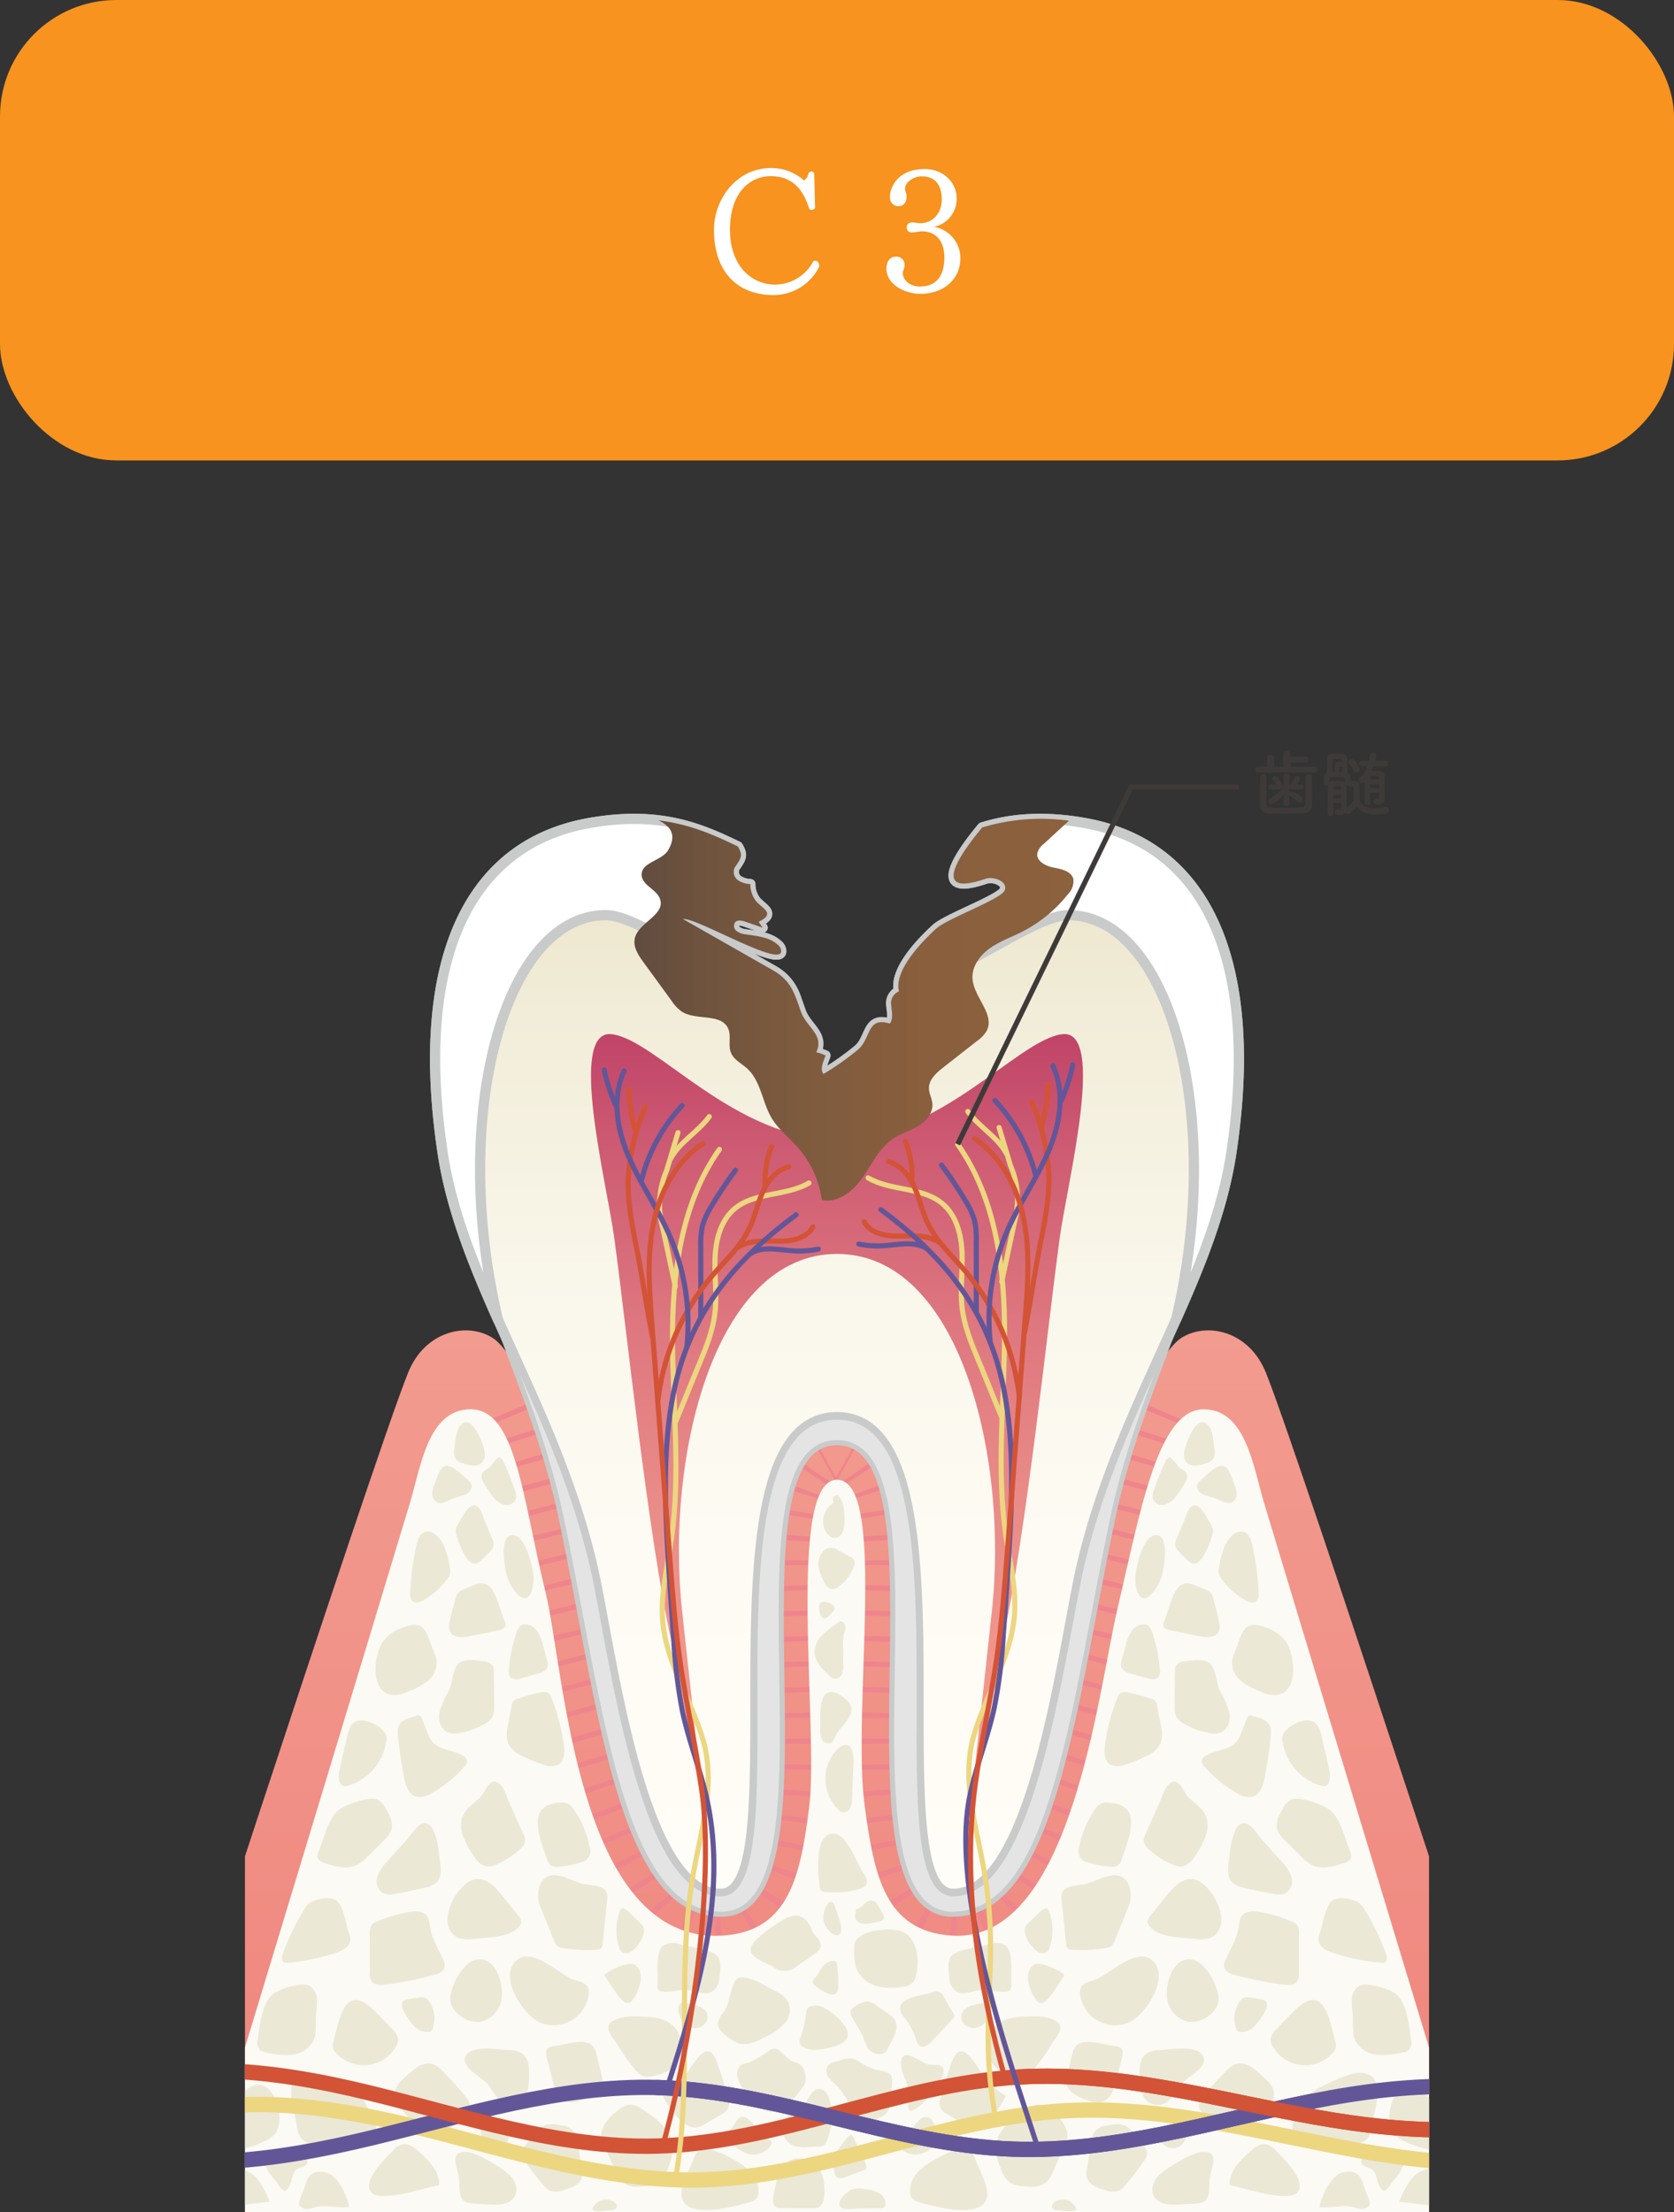 <svg xmlns="http://www.w3.org/2000/svg" xmlns:xlink="http://www.w3.org/1999/xlink" width="349.466" height="461.719" viewBox="0 0 349.466 461.719"><rect x="0" y="0" width="349.466" height="461.719" fill="#333333" stroke="none"/><defs><style>.cls-1,.cls-14,.cls-15,.cls-16,.cls-17,.cls-18,.cls-19,.cls-22,.cls-7{fill:none;}.cls-2{isolation:isolate;}.cls-3{fill:#f7931e;}.cls-10,.cls-4{fill:#fff;}.cls-5{clip-path:url(#clip-path);}.cls-6{fill:url(#名称未設定グラデーション_3);}.cls-7{stroke:#ef858c;stroke-width:17.047px;stroke-dasharray:1.065 4.262;mix-blend-mode:multiply;}.cls-14,.cls-15,.cls-16,.cls-17,.cls-18,.cls-19,.cls-22,.cls-7{stroke-miterlimit:10;}.cls-8{fill:#fbfaf4;}.cls-10,.cls-12,.cls-9{stroke:#c9caca;stroke-linejoin:round;}.cls-10,.cls-12,.cls-14,.cls-15,.cls-16,.cls-17,.cls-18,.cls-19,.cls-9{stroke-linecap:round;}.cls-10,.cls-9{stroke-width:2.131px;}.cls-9{fill:url(#名称未設定グラデーション_14);}.cls-11{fill:url(#名称未設定グラデーション_79);}.cls-12{fill:#e4e4e5;}.cls-12,.cls-17,.cls-18,.cls-19,.cls-22{stroke-width:1.065px;}.cls-13{fill:#ebe8d6;}.cls-14,.cls-19{stroke:#ecd680;}.cls-14,.cls-15,.cls-16{stroke-width:3.196px;}.cls-15,.cls-18{stroke:#635698;}.cls-16,.cls-17{stroke:#d35336;}.cls-20{fill:url(#名称未設定グラデーション_75);}.cls-21{fill:#3e3a39;}.cls-22{stroke:#3e3a39;}</style><clipPath id="clip-path"><rect class="cls-1" x="51.139" y="142.08" width="247.187" height="319.638"/></clipPath><linearGradient id="名称未設定グラデーション_3" x1="174.733" y1="277.692" x2="174.733" y2="461.719" gradientUnits="userSpaceOnUse"><stop offset="0" stop-color="#f29b8f"/><stop offset="1" stop-color="#ef857d"/></linearGradient><linearGradient id="名称未設定グラデーション_14" x1="174.733" y1="170.927" x2="174.733" y2="395.302" gradientUnits="userSpaceOnUse"><stop offset="0" stop-color="#eae3c6"/><stop offset="0.184" stop-color="#f2edd9"/><stop offset="0.419" stop-color="#f9f6ea"/><stop offset="0.677" stop-color="#fefbf4"/><stop offset="1" stop-color="#fffdf7"/></linearGradient><linearGradient id="名称未設定グラデーション_79" x1="174.733" y1="385.281" x2="174.733" y2="215.841" gradientUnits="userSpaceOnUse"><stop offset="0" stop-color="#f29b8f"/><stop offset="0.217" stop-color="#f0978d"/><stop offset="0.431" stop-color="#e98b88"/><stop offset="0.643" stop-color="#de777f"/><stop offset="0.853" stop-color="#ce5c73"/><stop offset="1" stop-color="#c04468"/></linearGradient><linearGradient id="名称未設定グラデーション_75" x1="132.441" y1="210.762" x2="224.145" y2="210.762" gradientUnits="userSpaceOnUse"><stop offset="0" stop-color="#604c3f"/><stop offset="0.147" stop-color="#6e533e"/><stop offset="0.393" stop-color="#7f5b3e"/><stop offset="0.662" stop-color="#895f3d"/><stop offset="1" stop-color="#8c613d"/></linearGradient></defs><title>アセット 9</title><g class="cls-2"><g id="レイヤー_2" data-name="レイヤー 2"><g id="contents"><rect class="cls-3" width="349.466" height="96.105" rx="24.288"/><path class="cls-4" d="M161.472,61.588c-7.702,0-12.425-5.05-12.425-13.624,0-6.249,4.578-12.897,11.989-12.897a10.38,10.38,0,0,1,6.83,2.615,2.311,2.311,0,0,0,.908-1.453.708.708,0,0,1,.618-.436.637.637,0,0,1,.582.399l.182,7.229a.985.985,0,0,1-.727.4.861.861,0,0,1-.473-.182c-.835-2.544-2.434-6.867-8.065-6.867-4.432,0-8.501,3.561-8.501,11.19,0,7.484,4.469,11.444,9.446,11.444a9.098,9.098,0,0,0,7.993-4.941,1.012,1.012,0,0,1,.327-.036c.618,0,.872.545.872,1.199A10.593,10.593,0,0,1,161.472,61.588Z"/><path class="cls-4" d="M192.063,61.334c-2.943,0-7.012-1.817-7.012-5.269,0-.944.363-2.507,2.034-2.507a1.69,1.69,0,0,1,1.744,1.89,3.255,3.255,0,0,1-.327,1.198c0,.109-.036.182-.036.255,0,1.562,1.489,2.906,3.561,2.906,3.887,0,5.122-2.798,5.122-6.067,0-3.379-1.707-5.449-4.687-5.449H192.39c-.618.036-1.417.218-2.071.218a.948.948,0,0,1-1.018-1.018c0-.799.473-1.054,1.199-1.054.581,0,1.054.146,1.708.146,2.18,0,4.396-1.744,4.396-4.978,0-2.397-.908-4.796-4.214-4.796-1.635,0-3.452,1.235-3.452,2.544,0,.545.327,1.017.327,1.635,0,1.271-.653,2.07-1.78,2.07a1.838,1.838,0,0,1-1.707-1.998c0-1.599,1.344-5.776,7.266-5.776,4.179,0,6.649,3.161,6.649,5.85a5.917,5.917,0,0,1-4.724,6.212,6.624,6.624,0,0,1,5.522,6.612C200.492,57.955,197.368,61.334,192.063,61.334Z"/><g class="cls-5"><path class="cls-6" d="M264.266,286.512c-3.556-8.796-12.377-10.571-17.609-7.273-2.482,1.565-5.778,6.855-9.096,13.883-4.591,10.496-8.942,21.599-11.778,33.838-3.901,16.835-9.881,68.342-26.76,68.342s5.527-99.498-24.29-99.498-7.411,99.498-24.29,99.498-22.859-51.506-26.76-68.342c-2.834-12.23-7.181-23.325-11.768-33.814-3.321-7.039-6.621-12.341-9.106-13.907-5.232-3.298-14.053-1.523-17.609,7.273-7.273,17.991-58.324,175.207-58.324,175.207l147.857-0,147.857 0S271.539,304.503,264.266,286.512Z"/><path class="cls-7" d="M107.631,294.076c9.135,21.329,20.074,100.487,38.575,105.148,22.921,5.774,16.799-39.836,16.799-66.884,0-5.6-1.532-25.309,7.947-30.332"/><path class="cls-7" d="M241.43,294.076c-9.135,21.329-20.074,100.487-38.575,105.148-22.921,5.774-16.799-39.836-16.799-66.884,0-5.6,1.532-25.309-7.947-30.332"/><path class="cls-8" d="M40.727,461.719S82.137,325.174,85.582,313.69c2.268-7.559,3.795-19.523,12.632-19.523,9.57,0,10.718,17.991,15.695,38.28,3.903,15.911,6.433,73.222,36.749,71.583,14.164-.766,16.464-12.636,18.279-26.939,2.034-16.027-4.881-68.216,5.796-68.216s3.021,48.071,5.796,68.216c1.967,14.283,4.122,26.067,18.279,26.939,24.882,1.531,30.474-51.295,34.452-68.138,4.801-20.33,8.422-41.725,17.991-41.725,8.838,0,10.365,11.964,12.632,19.523,3.445,11.484,44.856,148.028,44.856,148.028Z"/><path class="cls-9" d="M226.195,171.75c-8.945-1.537-15.562-.747-21.146.964-3.486,4.187-7.057,9.304-5.662,11.074.685.869,2.567.929,6.244-.326,1.902-.649,4.88.584,4.084,2.428-.788,1.826-12.002,5.845-14.321,7.978-2.925,2.692-8.801,8.675-7.731,13.06a2.683,2.683,0,0,0-1.6,3.003c.109,1.274.457,2.7-.306,3.725-4.871-1.524-3.875,3.115-6.647,5.441a57.278,57.278,0,0,1-7.209,5.076c-.814-1.172.05-2.632.439-3.861-.177-.093-1.875-.794-1.958-.62,1.769-3.735-2.002-5.171-3.206-8.594-1.349-3.835-2.057-6.43-5.831-8.579q-9.38-5.342-18.761-10.684c2.825-.339,20.199,10.051,20.508,6.782a1.817,1.817,0,0,0-.725-1.418c-1.771-1.611-4.357-1.814-6.723-2.181a3.627,3.627,0,0,1-1.906-.705,1.339,1.339,0,0,1-.243-1.831c.511-.538,1.396-.336,2.097-.094q1.804.622,3.607,1.244-.413-.615-.827-1.229c3.813-1.801.492-2.84-.723-4.549a5.794,5.794,0,0,1-1.008-3.31,5.17,5.17,0,0,1-2.38-.68,2.145,2.145,0,0,1-.833-2.863c1.483-2.056,1.595-2.594.62-4.308-7.804-3.778-16.205-7.446-30.78-4.941-26.349,4.529-36.646,30.103-30.877,68.754,4.117,27.584,23.467,52.697,31.289,86.457,3.901,16.835,9.88,68.342,26.76,68.342s-5.526-99.497,24.29-99.497,7.411,99.497,24.29,99.497c16.879,0,22.859-51.506,26.76-68.342,7.822-33.759,27.172-58.873,31.289-86.457C262.841,201.852,252.544,176.278,226.195,171.75Z"/><path class="cls-10" d="M161.346,202.517q-9.38-5.342-18.761-10.684c2.825-.339,20.199,10.051,20.508,6.782a1.817,1.817,0,0,0-.725-1.418c-1.771-1.611-4.357-1.814-6.723-2.181a3.627,3.627,0,0,1-1.906-.705,1.339,1.339,0,0,1-.243-1.831c.511-.538,1.396-.336,2.097-.094q1.804.622,3.607,1.244-.413-.615-.827-1.229c3.813-1.801.492-2.84-.723-4.549a5.794,5.794,0,0,1-1.008-3.31,5.17,5.17,0,0,1-2.38-.68,2.145,2.145,0,0,1-.833-2.863c1.483-2.056,1.595-2.594.62-4.308-7.804-3.778-16.205-7.446-30.78-4.941-26.349,4.529-36.646,30.103-30.877,68.754,1.758,11.782,6.297,23.114,11.528,34.861-10.043-42.513,1.354-84.343,22.568-84.343,7.4,0,23.437,13.402,39.727,17.391A10.212,10.212,0,0,0,161.346,202.517Z"/><path class="cls-10" d="M226.195,171.75c-8.945-1.537-15.562-.747-21.146.964-3.486,4.187-7.057,9.304-5.662,11.074.685.869,2.567.929,6.244-.326,1.902-.649,4.88.584,4.084,2.428-.788,1.826-12.002,5.845-14.321,7.978-2.925,2.692-8.801,8.675-7.731,13.06a2.527,2.527,0,0,0-.679.415c14.961-4.892,29.159-16.322,35.992-16.322,21.213,0,32.611,41.83,22.567,84.343,5.232-11.747,9.77-23.079,11.529-34.861C262.841,201.852,252.544,176.278,226.195,171.75Z"/><path class="cls-11" d="M174.733,261.734c25.606,0,35.869,42.306,32.316,74.675-1.691,15.401-5.292,48.873-5.292,48.873s3.276-23.259,7.534-42.586c4.946-22.447,9.407-65.738,11.922-84.196,1.573-11.54,9.807-43.721.545-42.631s-25.571,21.999-47.026,21.999-37.764-20.909-47.026-21.999-1.028,31.091.545,42.631c2.516,18.458,6.977,61.748,11.923,84.196,4.259,19.328,7.534,42.586,7.534,42.586s-3.601-33.472-5.292-48.873C138.864,304.04,149.126,261.734,174.733,261.734Z"/><path class="cls-12" d="M174.733,301.132c-24.923,0,2.338,98.688-24.29,98.432-21.22-.204-25.049-44.148-33.471-83.577-3.807-17.823-11.788-35.174-13.05-40.622,7.016,15.754,15.28,32.256,19.761,51.595,3.901,16.835,9.881,68.342,26.76,68.342s-5.909-99.498,24.29-99.498,7.411,99.498,24.29,99.498,22.859-51.506,26.76-68.342c4.481-19.339,12.744-35.841,19.761-51.595-1.262,5.448-9.243,22.799-13.05,40.622-8.422,39.428-12.25,83.372-33.471,83.577C172.395,399.82,199.656,301.132,174.733,301.132Z"/><path class="cls-13" d="M97.298,296.846c1.586-.062,2.885,3.191,3.341,4.368.514,1.329.97,3.005-.011,4.039-1.003,1.057-2.744.645-4.111.142a2.981,2.981,0,0,1-1.346-.791,2.876,2.876,0,0,1-.309-2.29c.25-1.55.226-3.783,1.429-4.965A1.533,1.533,0,0,1,97.298,296.846Z"/><path class="cls-13" d="M90.772,309.685a5.247,5.247,0,0,0-.538,2.227,1.896,1.896,0,0,0,1.238,1.772,2.176,2.176,0,0,0,1.254-.108c.728-.247,1.387-.665,2.113-.919a15.318,15.318,0,0,0,2.583-.813c.788-.445,1.365-1.495.879-2.259a2.253,2.253,0,0,0-.455-.479c-1.024-.879-3.121-3.13-4.545-3.149C91.81,305.937,91.224,308.588,90.772,309.685Z"/><path class="cls-13" d="M101.944,306.498c-.481.293-1.054.53-1.299,1.037a2.14,2.14,0,0,0,.31,1.875A19.9,19.9,0,0,0,102.671,312.073a5.087,5.087,0,0,0,2.409,1.962,2.101,2.101,0,0,0,2.612-1.132,3.145,3.145,0,0,0-.242-1.922,47.31,47.31,0,0,0-2.358-5.895,1.545,1.545,0,0,0-.776-.855C103.712,304.031,102.581,306.11,101.944,306.498Z"/><path class="cls-13" d="M95.756,317.918a3.527,3.527,0,0,0-.574,1.26,3.296,3.296,0,0,0,.166,1.434,17.346,17.346,0,0,0,1.884,4.299c.479.783,1.236,1.621,2.136,1.444a2.362,2.362,0,0,0,1.084-.676q.982-.91,1.895-1.891a2.603,2.603,0,0,0,.623-.908,2.707,2.707,0,0,0-.288-1.841q-.664-1.599-1.349-3.189c-.407-.944-.767-2.509-1.519-3.229C98.125,313.002,96.469,316.79,95.756,317.918Z"/><path class="cls-13" d="M92.571,322.445a17.508,17.508,0,0,1,1.311,4.687,3.553,3.553,0,0,1,.079,1.207,3.2,3.2,0,0,1-.663,1.33,15.714,15.714,0,0,1-4.893,4.336c-.71.402-1.662.728-2.284.2a2.153,2.153,0,0,1-.481-1.79,58.527,58.527,0,0,1,1.324-10.015C87.875,318.29,91.006,319.279,92.571,322.445Z"/><path class="cls-13" d="M105.594,327.915a9.491,9.491,0,0,0,1.684,3.937c.494.656,1.554,2.002,2.521,1.72,1.338-.389,1.631-3.253,1.565-4.359-.12-2.01-1.48-8.236-3.971-8.732C104.305,319.866,105.222,325.956,105.594,327.915Z"/><path class="cls-13" d="M96.97,331.701a3.112,3.112,0,0,0-1.296.733,3.037,3.037,0,0,0-.565,1.207q-.686,2.33-1.199,4.707a3.423,3.423,0,0,0,.019,2.157c.653,1.4,2.644,1.315,4.159,1.008q2.976-.603,5.951-1.206c.581-.118,1.26-.318,1.446-.881a1.715,1.715,0,0,0-.201-1.185c-.763-1.76-1.661-5.827-3.056-7.063C100.62,329.754,99.169,330.837,96.97,331.701Z"/><path class="cls-13" d="M108.558,339.423a1.476,1.476,0,0,1,.532-.318,2.995,2.995,0,0,1,2.812,1.08,8.387,8.387,0,0,1,1.523,3.475q.396,1.486.791,2.971a2.547,2.547,0,0,1,.118,1.232c-.21.878-1.224,1.256-2.095,1.494q-1.782.486-3.563.971a2.146,2.146,0,0,1-2.047-.151,2.045,2.045,0,0,1-.37-1.719,30.224,30.224,0,0,1,1.343-6.964A5.062,5.062,0,0,1,108.558,339.423Z"/><path class="cls-13" d="M90.551,344.746a7.341,7.341,0,0,1,.618,2.05,4.972,4.972,0,0,1-1.906,4.084,14.693,14.693,0,0,1-4.105,2.217,6.604,6.604,0,0,1-3.24.719c-4.702-.584-3.909-8.122-2.094-11.01a8.517,8.517,0,0,1,4.548-3.176C88.961,337.961,89.018,341.024,90.551,344.746Z"/><path class="cls-13" d="M100.867,346.742a2.531,2.531,0,0,1,2.014,1.004,2.68,2.68,0,0,1,.22,1.274q.028,3.639.056,7.277a4.572,4.572,0,0,1-.236,1.829,4.021,4.021,0,0,1-1.848,1.761,15.903,15.903,0,0,1-5.108,1.835,4.44,4.44,0,0,1-2.469-.106c-1.523-.637-2.068-2.605-1.745-4.224a20.573,20.573,0,0,1,1.977-4.524c.726-1.548.725-4.081,1.784-5.4C96.628,346.075,99.332,346.545,100.867,346.742Z"/><path class="cls-13" d="M108.228,354.545a1.549,1.549,0,0,0-1.403,1.558q-.375,1.917-.751,3.835a6.675,6.675,0,0,0,.06,4.064,6.087,6.087,0,0,0,3.008,2.581,27.242,27.242,0,0,0,4.359,1.768,3.817,3.817,0,0,0,3.162-.063c1.229-.803,1.24-2.576,1.039-4.03a40.891,40.891,0,0,0-2.435-9.477c-.526-1.322-.756-1.744-2.172-1.562A38.482,38.482,0,0,0,108.228,354.545Z"/><path class="cls-13" d="M80.489,361.953a2.58,2.58,0,0,1,.143,1.489,11.337,11.337,0,0,1-8.027,9.288,1.512,1.512,0,0,1-1.082.007,1.161,1.161,0,0,1-.443-.449,4.1,4.1,0,0,1-.164-2.902q.497-2.54,1.134-5.049c.355-1.4.552-3.533,1.627-4.596C75.409,358.028,79.561,360.124,80.489,361.953Z"/><path class="cls-13" d="M86.875,358.197a.763.763,0,0,1,1.169.461q.561,1.412,1.122,2.824a7.101,7.101,0,0,0,1.188,2.195c1.579,1.755,4.431,1.55,6.392,2.863a1.509,1.509,0,0,1,.738.951,1.738,1.738,0,0,1-.585,1.301,25.634,25.634,0,0,1-6.854,5.531,4.388,4.388,0,0,1-2.997.743c-1.772-.403-2.442-2.534-2.755-4.325-.506-2.889-.99-5.822-1.22-8.749C82.859,359.259,84.406,358.864,86.875,358.197Z"/><path class="cls-13" d="M96.694,378.903a5.716,5.716,0,0,0-.124,4.022,16.992,16.992,0,0,0,1.8,3.688c.822,1.388,1.916,2.944,3.528,2.99a4.245,4.245,0,0,0,1.779-.447,17.588,17.588,0,0,0,4.795-3.09,2.966,2.966,0,0,0,1.128-1.745,3.219,3.219,0,0,0-.407-1.624q-1.446-3.22-2.892-6.439c-.534-1.188-1.41-4.56-3.248-4.35-1.189.136-1.802,2.071-2.467,2.874C99.374,376.241,97.523,377.121,96.694,378.903Z"/><path class="cls-13" d="M123.047,385.416a2.379,2.379,0,0,1-1.826,3.319,18.915,18.915,0,0,1-4.78.917,2.358,2.358,0,0,1-1.346-.201,2.479,2.479,0,0,1-.92-1.474c-.984-3.049-4.024-9.677.477-11.26a7.966,7.966,0,0,1,3.246-.423c1.257.197,1.799,1.231,2.469,2.293A19.464,19.464,0,0,1,123.047,385.416Z"/><path class="cls-13" d="M91.872,388.756c.207,1.463.279,3.159-.776,4.194A4.859,4.859,0,0,1,88.78,393.997q-3.183.786-6.421,1.325a4.154,4.154,0,0,1-2.159-.034,2.917,2.917,0,0,1-1.44-3.451,8.503,8.503,0,0,1,2.188-3.408l3.955-4.402c.82-.913,2.323-3.407,3.686-3.461C91.255,380.461,91.628,387.035,91.872,388.756Z"/><path class="cls-13" d="M78.683,375.571a3.759,3.759,0,0,1,1.809,1.855c.838,1.413,1.707,3.064,1.179,4.62a5.747,5.747,0,0,1-1.538,2.094q-1.618,1.616-3.236,3.231a9.218,9.218,0,0,1-2.393,1.908c-2.062.996-4.507.338-6.68-.382-.614-.203-1.307-.491-1.496-1.109a2.066,2.066,0,0,1,.213-1.342c1.035-2.564,1.942-6.96,4.266-8.693C72.355,376.598,76.951,374.996,78.683,375.571Z"/><path class="cls-13" d="M65.056,396.95a4.259,4.259,0,0,0-1.506,1.545,50.219,50.219,0,0,0-4.445,9.18c-.259.644-.444,1.537.148,1.898a1.471,1.471,0,0,0,.902.114,43.841,43.841,0,0,0,10.022-2.095c1.316-.441,2.824-1.21,2.943-2.593a3.754,3.754,0,0,0-.282-1.489c-.604-1.802-1.064-5.488-2.561-6.762C69.124,395.77,66.274,396.341,65.056,396.95Z"/><path class="cls-13" d="M104.611,395.399q1.788,2.223,3.577,4.445a2.061,2.061,0,0,1,.612,1.321,1.615,1.615,0,0,1-.397.882c-1.699,2.141-5.273,2.259-7.755,2.499-2.015.195-4.848.78-6.313-1.053-2.454-3.071.546-8.659,3.243-10.517C100.389,391.039,102.836,393.194,104.611,395.399Z"/><path class="cls-13" d="M78.706,401.094a29.862,29.862,0,0,1,6.636-1.992c1.374-.243,3.065-.263,3.845.894a4.938,4.938,0,0,1,.549,2.081c.365,2.415,1.665,4.566,2.695,6.78a2.634,2.634,0,0,1,.316,2.018,2.708,2.708,0,0,1-1.973,1.296,73.912,73.912,0,0,1-10.385,2.082c-.974.124-2.13.159-2.747-.606a2.988,2.988,0,0,1-.439-1.909q-.005-4.284-.011-8.568A2.113,2.113,0,0,1,78.706,401.094Z"/><path class="cls-13" d="M112.834,398.079q1.391,3.43,2.783,6.859a2.815,2.815,0,0,0,.836,1.298,2.69,2.69,0,0,0,1.166.388,32.186,32.186,0,0,0,6.83.367,1.515,1.515,0,0,0,1.088-.362,1.543,1.543,0,0,0,.285-.897q.456-4.558.913-9.115a2.945,2.945,0,0,0-.193-1.781c-.813-1.4-3.73-1.29-5.1-1.682-1.607-.46-3.141-1.305-4.778-1.644C112.634,390.678,111.611,395.065,112.834,398.079Z"/><path class="cls-13" d="M173.961,313.756a4.396,4.396,0,0,0-1.38,6.236,2.22,2.22,0,0,0,1.849,1.019c1.428-.124,1.837-1.997,1.862-3.43.035-1.966-.029-4.183-1.463-5.529a.925.925,0,0,0-.959.874Z"/><path class="cls-13" d="M175.236,338.487c-.046.027-.09.058-.134.089a32.726,32.726,0,0,0-3.285,2.572,5.074,5.074,0,0,0-1.764,3.768c.078,1.967,1.632,3.516,3.081,4.849a2.251,2.251,0,0,0,1.085.667,1.532,1.532,0,0,0,1.524-.957,4.484,4.484,0,0,0,.277-1.897q.002-1.792.004-3.585a11.078,11.078,0,0,1,.112-2.861,5.622,5.622,0,0,0,.367-1.337,1.506,1.506,0,0,0-.633-1.254.629.629,0,0,0-.412-.137A.555.555,0,0,0,175.236,338.487Z"/><path class="cls-13" d="M172.361,370.192a9.274,9.274,0,0,0,2.628,7.507,2.007,2.007,0,0,0,.894.589,1.538,1.538,0,0,0,1.611-.88,4.499,4.499,0,0,0,.368-1.926q.149-3.604.299-7.208C178.479,360.541,172.907,365.418,172.361,370.192Z"/><path class="cls-13" d="M180.106,390.731c.616.869,1.276,2.08.589,2.895a2.213,2.213,0,0,1-1.079.593,17.619,17.619,0,0,1-7.6.628,1.123,1.123,0,0,1-.562-.187,1.141,1.141,0,0,1-.321-.762c-.344-2.406-1.111-10.026,2.068-11.053C176.554,381.761,178.712,388.764,180.106,390.731Z"/><path class="cls-13" d="M174.402,362.383a3.14,3.14,0,0,1-.835,1.365,1.469,1.469,0,0,1-1.944-.64,4.262,4.262,0,0,1-.386-2.23c.026-2.933-.58-10.032,4.343-6.936C180.474,357.019,175.813,359.508,174.402,362.383Z"/><path class="cls-13" d="M157.65,405.106a4.354,4.354,0,0,0-.924,1.57c-.512,1.789,3.417,3.153,4.552,3.758a3.827,3.827,0,0,0,5.083-.048q1.718-1.172,3.437-2.345c.712-.486,1.497-1.097,1.534-1.958.05-1.184-1.312-1.916-1.739-3.021-1.221-3.159-3.233-4.192-6.495-2.086A26.216,26.216,0,0,0,157.65,405.106Z"/><path class="cls-13" d="M178.379,405.97c-.102,1.946-.177,4.015.783,5.711a6.528,6.528,0,0,0,4.078,2.922,13.015,13.015,0,0,0,5.118.121,3.583,3.583,0,0,0,2.178-.873,3.297,3.297,0,0,0,.707-1.582c.743-3.362.295-8.283-3.549-9.292C185.16,402.311,178.533,403.044,178.379,405.97Z"/><path class="cls-13" d="M138.763,405.913c-2.071,1.197-1.357,5.332-1.497,8.437a1.507,1.507,0,0,0,.152.91,1.357,1.357,0,0,0,1.077.467c1.779.127,3.557-.555,5.327-.332,1.573.199,3.21,1.091,4.646.42a3.183,3.183,0,0,0,1.632-2.503c.188-1.382.612-3.865-.29-4.972-1.178-1.445-5.99-1.935-7.762-2.455A4.18,4.18,0,0,0,138.763,405.913Z"/><path class="cls-13" d="M64.662,414.541a3.46,3.46,0,0,1,1.504,2.81,25.17,25.17,0,0,1-.206,3.309c-.108,1.87.22,3.866-.649,5.525a5.684,5.684,0,0,1-4.407,2.712,16.798,16.798,0,0,1-5.336-.483,2.619,2.619,0,0,1-1.354-.552,2.563,2.563,0,0,1-.406-2.246c.387-2.643.874-7.412,3.039-9.289C58.276,415.09,63.085,413.641,64.662,414.541Z"/><path class="cls-13" d="M46.408,446.019c-.365.778-.714,1.755-.19,2.436a2.294,2.294,0,0,0,2.166.514,22.41,22.41,0,0,0,6.934-2.087,6.281,6.281,0,0,0,2.053-1.428c2.12-2.45.576-9.629-2.942-10.225C50.015,434.481,47.781,443.095,46.408,446.019Z"/><path class="cls-13" d="M44.857,455.085a8.079,8.079,0,0,1,3.998-2.399,5.565,5.565,0,0,1,4.813,2.081,16.427,16.427,0,0,1,2.588,4.79C51.766,459.996,36.326,462.94,44.857,455.085Z"/><path class="cls-13" d="M69.647,426.058a2.995,2.995,0,0,0-.116,1.447,2.512,2.512,0,0,0,.635,1.035,7.791,7.791,0,0,0,12.46-1.295,2.936,2.936,0,0,0,.497-1.567,3.635,3.635,0,0,0-1.288-2.21q-1.642-1.693-3.285-3.385C72.293,413.633,71.037,420.476,69.647,426.058Z"/><path class="cls-13" d="M61.95,443.611a5.467,5.467,0,0,0,.844,2.614c1.023,1.335,2.969,1.432,4.649,1.353q3.671-.172,7.313-.703c1.546-.226,3.394-.773,3.755-2.293a4.094,4.094,0,0,0-.741-2.802q-.682-1.241-1.364-2.482a6.922,6.922,0,0,0-2.523-3.019c-2.176-1.149-7.21-3.775-9.626-3.62C58.654,433.018,61.447,440.094,61.95,443.611Z"/><path class="cls-13" d="M89.557,417.74a1.903,1.903,0,0,0-1.072-.812,2.846,2.846,0,0,0-1.14.032l-2.008.329c-1.371.225-1.749.797-1.259,2.097a12.65,12.65,0,0,0,2.007,3.057,3.924,3.924,0,0,0,3.337,1.691,1.11,1.11,0,0,0,.564-.182,1.382,1.382,0,0,0,.417-.847,6.31,6.31,0,0,0-.84-5.353Z"/><path class="cls-13" d="M94.369,418.799a6.137,6.137,0,0,0,5.794,3.224,5.654,5.654,0,0,0,4.428-4.228c.864-3.287-1.119-9.991-5.541-8.653C96.221,409.997,92.912,416.329,94.369,418.799Z"/><path class="cls-13" d="M119.908,413.285c1.046.34,2.319.546,2.812,1.53a2.664,2.664,0,0,1,.155,1.554,7.356,7.356,0,0,1-10.054,5.819c-3.342-1.357-8.143-8.577-5.667-12.206C110.334,405.323,116.744,412.258,119.908,413.285Z"/><path class="cls-13" d="M86.137,432.199c1.173-1.027,2.779-1.829,4.258-1.34a5.443,5.443,0,0,1,2.029,1.463A65.467,65.467,0,0,1,97.353,437.856a2.828,2.828,0,0,1,.761,1.539,2.907,2.907,0,0,1-1.023,1.951c-1.535,1.663-3.264,3.429-5.51,3.71a6.544,6.544,0,0,1-4.786-1.596,19.415,19.415,0,0,1-3.385-3.904C80.972,436.178,83.604,434.417,86.137,432.199Z"/><path class="cls-13" d="M81.938,448.991a4.154,4.154,0,0,1,2.157-1.405c1.288-.212,2.452.726,3.42,1.602,2.067,1.872,4.308,4.14,4.155,6.924-2.59.457-12.107,3.659-14.077,1.591C75.359,455.358,80.511,450.464,81.938,448.991Z"/><path class="cls-13" d="M72.875,460.673c-2.085.196-4.195-.287-6.233-.126-1.246.098-2.528,1.094-3.788.141a1.055,1.055,0,0,1-.465-.709,1.347,1.347,0,0,1,.101-.53c.415-1.239.943-2.398,1.337-3.635a4.572,4.572,0,0,1,.75-1.549c1.131-1.375,3.414-1.204,4.826-.119a10.499,10.499,0,0,1,2.866,4.433A6.011,6.011,0,0,1,72.875,460.673Z"/><path class="cls-13" d="M106.012,427.907a5.341,5.341,0,0,1,3.059.771c1.333,1.013,1.422,2.95,1.391,4.624-.037,1.975-.213,4.237-1.793,5.422a3.329,3.329,0,0,1-3.254.384c-1.692-.733-2.43-2.678-3.616-4.09-1.207-1.437-5.454-3.399-4.689-5.575C98.074,426.705,104.003,427.82,106.012,427.907Z"/><path class="cls-13" d="M131.687,417.866c1.595-1.633,3.387-6.224.705-7.814-1.368-.811-6.601,1.901-6.174,2.369C127.163,413.457,130.132,419.459,131.687,417.866Z"/><path class="cls-13" d="M129.173,399.539q.086-.285.187-.573c.083-.236.193-.501.429-.584a.7.7,0,0,1,.456.033,3.986,3.986,0,0,1,1.399,1.019q1.164,1.142,2.329,2.285c1.423,1.396-.71,4.606-1.979,5.482a1.908,1.908,0,0,1-2.205.226,2.043,2.043,0,0,1-.578-1.045A11.462,11.462,0,0,1,129.173,399.539Z"/><path class="cls-13" d="M115.496,427.128a2.007,2.007,0,0,0-1.048.32c-.6.474-.469,1.402-.28,2.142q.614,2.41,1.229,4.82c.412,1.616.984,3.434,2.498,4.134,1.367.632,2.966.091,4.355-.492,1.563-.657,3.32-1.648,3.503-3.333a4.947,4.947,0,0,0-.204-1.676q-.554-2.302-1.107-4.604C123.521,424.611,118.434,426.803,115.496,427.128Z"/><path class="cls-13" d="M127.09,422.781c-.407,1.23,1.106,2.872,1.722,3.882a47.033,47.033,0,0,0,3.72,5.252,4.023,4.023,0,0,0,1.901,1.51,4.188,4.188,0,0,0,2.032-.131,11.411,11.411,0,0,0,2.958-.982,5.951,5.951,0,0,0,2.964-5.58,6.201,6.201,0,0,0-3.775-5.103,12.437,12.437,0,0,0-4.15-.67c-2.228-.103-4.741-.263-6.709,1.022A1.537,1.537,0,0,0,127.09,422.781Z"/><path class="cls-13" d="M104.585,443.542c-1.17-.701-4.011-1.995-4.249.318a4.77,4.77,0,0,0,1.797,4.183c1.55.936,4.015-.114,4.068-1.924A3.072,3.072,0,0,0,104.585,443.542Z"/><path class="cls-13" d="M95.813,454.676c.245,1.718-.246,3.911,1.217,4.844a3.755,3.755,0,0,0,1.81.426q1.611.103,3.221.206c1.964.125,4.337.05,5.352-1.637.895-1.489.133-3.503-1.165-4.658-1.563-1.39-6.712-4.568-8.821-4.674C93.636,448.993,95.457,452.186,95.813,454.676Z"/><path class="cls-13" d="M109.626,447.899a2.83,2.83,0,0,0-.722,1.49,2.78,2.78,0,0,0,.633,1.619,52.162,52.162,0,0,0,4.04,5.249,3.961,3.961,0,0,0,1.047.933,4.168,4.168,0,0,0,3.066-.057c1.619-.454,3.516-1.191,3.842-2.84a4.596,4.596,0,0,0-.075-1.643q-.448-2.674-.895-5.349a3.379,3.379,0,0,0-3.132-3.599C112.949,442.648,112.282,444.358,109.626,447.899Z"/><path class="cls-13" d="M129.717,439.994a3.743,3.743,0,0,1,1.849-.708,4.512,4.512,0,0,1,2.498.974c2.944,1.906,6.206,4.333,6.392,7.835a11.085,11.085,0,0,1-.943,4.321,5.949,5.949,0,0,1-2.09,3.233,5.85,5.85,0,0,1-2.404.656c-1.768.214-3.774.333-5.106-.851a6.449,6.449,0,0,1-1.443-2.307q-1.307-2.953-2.615-5.908C124.589,444.373,127.479,441.446,129.717,439.994Z"/><path class="cls-13" d="M172.432,409.866a3.84,3.84,0,0,0-.828.752c-.456.572-.709,1.259-1.126,1.849-.272.385-.892.778-.821,1.319a1.035,1.035,0,0,0,.409.595,10.719,10.719,0,0,0,2.439,1.6c.728.346,1.748.541,2.217-.115a1.831,1.831,0,0,0,.251-.99,23.072,23.072,0,0,0-.366-5.413A2.252,2.252,0,0,0,172.432,409.866Z"/><path class="cls-13" d="M175.224,403.76c-.564.48-1.415-.015-1.942-.535-1.735-1.711-1.769-3.651-.57-5.724a1.054,1.054,0,0,1,.444-.475.773.773,0,0,1,.866.284,2.263,2.263,0,0,1,.365.901C174.658,399.313,176.379,402.778,175.224,403.76Z"/><path class="cls-13" d="M151.111,419.989a4.398,4.398,0,0,0-1.236,2.286c-.061,1.184.979,2.099,1.923,2.818a7.684,7.684,0,0,0,2.36,1.387c1.898.569,3.885-.382,5.638-1.306a12.591,12.591,0,0,0,3.928-2.767,4.284,4.284,0,0,0,.85-4.49,6.089,6.089,0,0,0-2.955-2.436c-1.687-.848-6.146-3.774-7.859-2.344C152.633,414.078,152.29,418.472,151.111,419.989Z"/><path class="cls-13" d="M143.16,433.14a15.44,15.44,0,0,1-4.787,4.364,18.842,18.842,0,0,0,3.407,4.768c1.005,1.023,2.321,1.989,3.74,1.775a5.21,5.21,0,0,0,1.835-.795q1.703-1.016,3.407-2.032a2.468,2.468,0,0,0,1.126-3.519,69.358,69.358,0,0,0-2.301-7.467C147.682,425.108,144.681,431.007,143.16,433.14Z"/><path class="cls-13" d="M144.851,423.32a3.883,3.883,0,0,1-2.522-1.633c-.498-.676-1.285-3.228.011-3.62a1.42,1.42,0,0,1,.674.018c1.441.277,4.024.558,4.587,2.238C148.16,421.995,146.44,423.528,144.851,423.32Z"/><path class="cls-13" d="M169.365,418.786a1.488,1.488,0,0,0-.645.292,1.725,1.725,0,0,0-.416,1.131,22.781,22.781,0,0,1-1.222,5.126,2.031,2.031,0,0,0-.177.974,1.672,1.672,0,0,0,1.092,1.142c1.695.737,3.644.33,5.444-.089,1.577-.367,3.507-1.142,3.542-2.761a3.225,3.225,0,0,0-.769-1.894,12.182,12.182,0,0,0-4.433-3.724,3.193,3.193,0,0,0-2.391-.204Z"/><path class="cls-13" d="M162.666,427.987c.071.058.14.12.208.18a14.572,14.572,0,0,0,2.392,2.017c.616.341,1.288.35,1.843.825,1.076.92,1.562,3.548.455,4.655a11.868,11.868,0,0,1-2.939,3.244,6.116,6.116,0,0,1-3.632,1.893c-1.563.027-2.881-1.129-3.896-2.319-1.523-1.785-4.439-4.974-2.657-7.181.488-.604,1.542-.6,2.2-.902a43.8,43.8,0,0,0,3.924-2.332,2.071,2.071,0,0,1,1.49-.424A1.595,1.595,0,0,1,162.666,427.987Z"/><path class="cls-13" d="M123.763,461.235a.294.294,0,0,1-.035-.076c-.133-.454.96-1.533,1.328-1.702a3.346,3.346,0,0,1,2.845-.044c.577.283,1.113.988.752,1.52a1.384,1.384,0,0,1-1.144.417C126.902,461.373,124.156,461.854,123.763,461.235Z"/><path class="cls-13" d="M58.126,456.019c-.87-1.204-2.3-2.631-2.664-4.102a.832.832,0,0,1-.018-.427.987.987,0,0,1,.157-.286,7.565,7.565,0,0,1,2.077-1.722c1.386-1.039,3.724.201,5.278.629.542.149,1.18.408,1.263.964a1.163,1.163,0,0,1-.763,1.102c-.432.206-.922.282-1.335.525-1.574.925-.785,3.526-2.708,4.639q-.483-.356-.965-.711Z"/><path class="cls-13" d="M144.772,450.706a3.416,3.416,0,0,1,1.031-1.716,2.658,2.658,0,0,1,1.733-.386,11.9,11.9,0,0,1,4.669,1.664,17.125,17.125,0,0,1,4.276,2.82,5.786,5.786,0,0,1,1.872,4.603,2.232,2.232,0,0,1-.591,1.375,2.863,2.863,0,0,1-1.216.588c-3.091.901-9.79,2.66-12.816.895C140.378,458.594,143.734,453.626,144.772,450.706Z"/><path class="cls-13" d="M154.397,442.007a2.25,2.25,0,0,0-.616.679,21.34,21.34,0,0,1-2.406,3.122,9.152,9.152,0,0,0,4.758,3.761c1.997.516,4.485-.451,5.003-2.448-.938-.892-1.946-1.715-2.878-2.611-.674-.648-1.132-1.436-1.883-2.044a1.86,1.86,0,0,0-1.9-.504C154.449,441.977,154.423,441.991,154.397,442.007Z"/><path class="cls-13" d="M251.077,296.846c-1.586-.062-2.885,3.191-3.341,4.368-.514,1.329-.97,3.005.011,4.039,1.003,1.057,2.744.645,4.111.142a2.981,2.981,0,0,0,1.346-.791,2.875,2.875,0,0,0,.309-2.29c-.25-1.55-.226-3.783-1.429-4.965A1.533,1.533,0,0,0,251.077,296.846Z"/><path class="cls-13" d="M257.603,309.685a5.246,5.246,0,0,1,.538,2.227,1.896,1.896,0,0,1-1.238,1.772,2.176,2.176,0,0,1-1.254-.108c-.728-.247-1.387-.665-2.113-.919a15.319,15.319,0,0,1-2.583-.813c-.788-.445-1.364-1.495-.879-2.259a2.251,2.251,0,0,1,.455-.479c1.024-.879,3.121-3.13,4.545-3.149C256.565,305.937,257.151,308.588,257.603,309.685Z"/><path class="cls-13" d="M246.43,306.498c.481.293,1.054.53,1.299,1.037a2.14,2.14,0,0,1-.31,1.875,19.893,19.893,0,0,1-1.716,2.663,5.087,5.087,0,0,1-2.409,1.962,2.101,2.101,0,0,1-2.612-1.132,3.144,3.144,0,0,1,.242-1.922,47.308,47.308,0,0,1,2.358-5.895,1.544,1.544,0,0,1,.776-.855C244.663,304.031,245.794,306.11,246.43,306.498Z"/><path class="cls-13" d="M252.619,317.918a3.529,3.529,0,0,1,.574,1.26,3.295,3.295,0,0,1-.166,1.434,17.347,17.347,0,0,1-1.884,4.299c-.479.783-1.236,1.621-2.136,1.444a2.362,2.362,0,0,1-1.084-.676q-.982-.91-1.895-1.891a2.602,2.602,0,0,1-.623-.908,2.707,2.707,0,0,1,.288-1.841q.664-1.599,1.349-3.189c.407-.944.767-2.509,1.519-3.229C250.25,313.002,251.906,316.79,252.619,317.918Z"/><path class="cls-13" d="M255.804,322.445a17.512,17.512,0,0,0-1.311,4.687,3.555,3.555,0,0,0-.079,1.207,3.201,3.201,0,0,0,.663,1.33,15.714,15.714,0,0,0,4.893,4.336c.71.402,1.662.728,2.284.2a2.153,2.153,0,0,0,.481-1.79,58.541,58.541,0,0,0-1.324-10.015C260.5,318.29,257.369,319.279,255.804,322.445Z"/><path class="cls-13" d="M242.781,327.915a9.492,9.492,0,0,1-1.684,3.937c-.494.656-1.554,2.002-2.521,1.72-1.338-.389-1.631-3.253-1.565-4.359.12-2.01,1.48-8.236,3.971-8.732C244.07,319.866,243.153,325.956,242.781,327.915Z"/><path class="cls-13" d="M251.405,331.701a3.112,3.112,0,0,1,1.296.733,3.037,3.037,0,0,1,.565,1.207q.686,2.33,1.199,4.707a3.423,3.423,0,0,1-.019,2.157c-.653,1.4-2.644,1.315-4.159,1.008q-2.975-.603-5.951-1.206c-.581-.118-1.26-.318-1.445-.881a1.715,1.715,0,0,1,.201-1.185c.763-1.76,1.661-5.827,3.056-7.063C247.755,329.754,249.206,330.837,251.405,331.701Z"/><path class="cls-13" d="M239.816,339.423a1.475,1.475,0,0,0-.532-.318,2.995,2.995,0,0,0-2.812,1.08,8.387,8.387,0,0,0-1.523,3.475q-.395,1.486-.791,2.971a2.547,2.547,0,0,0-.118,1.232c.209.878,1.224,1.256,2.095,1.494q1.782.486,3.563.971a2.147,2.147,0,0,0,2.047-.151,2.045,2.045,0,0,0,.37-1.719,30.219,30.219,0,0,0-1.343-6.964A5.062,5.062,0,0,0,239.816,339.423Z"/><path class="cls-13" d="M257.824,344.746a7.341,7.341,0,0,0-.618,2.05,4.972,4.972,0,0,0,1.906,4.084,14.693,14.693,0,0,0,4.105,2.217,6.604,6.604,0,0,0,3.24.719c4.702-.584,3.909-8.122,2.094-11.01a8.517,8.517,0,0,0-4.548-3.176C259.414,337.961,259.357,341.024,257.824,344.746Z"/><path class="cls-13" d="M247.508,346.742a2.531,2.531,0,0,0-2.014,1.004,2.68,2.68,0,0,0-.22,1.274q-.028,3.639-.056,7.277a4.574,4.574,0,0,0,.236,1.829,4.021,4.021,0,0,0,1.848,1.761,15.903,15.903,0,0,0,5.108,1.835,4.44,4.44,0,0,0,2.469-.106c1.523-.637,2.068-2.605,1.745-4.224a20.577,20.577,0,0,0-1.977-4.524c-.726-1.548-.725-4.081-1.784-5.4C251.747,346.075,249.043,346.545,247.508,346.742Z"/><path class="cls-13" d="M240.147,354.545a1.549,1.549,0,0,1,1.403,1.558q.375,1.917.751,3.835a6.675,6.675,0,0,1-.06,4.064,6.087,6.087,0,0,1-3.008,2.581,27.245,27.245,0,0,1-4.359,1.768,3.817,3.817,0,0,1-3.162-.063c-1.229-.803-1.24-2.576-1.039-4.03a40.891,40.891,0,0,1,2.435-9.477c.526-1.322.756-1.744,2.172-1.562A38.476,38.476,0,0,1,240.147,354.545Z"/><path class="cls-13" d="M267.886,361.953a2.58,2.58,0,0,0-.143,1.489,11.337,11.337,0,0,0,8.027,9.288,1.512,1.512,0,0,0,1.082.007,1.16,1.16,0,0,0,.443-.449,4.1,4.1,0,0,0,.164-2.902q-.497-2.54-1.134-5.049c-.355-1.4-.552-3.533-1.627-4.596C272.966,358.028,268.814,360.124,267.886,361.953Z"/><path class="cls-13" d="M261.5,358.197a.763.763,0,0,0-1.17.461q-.561,1.412-1.122,2.824a7.099,7.099,0,0,1-1.188,2.195c-1.579,1.755-4.431,1.55-6.392,2.863a1.509,1.509,0,0,0-.738.951,1.738,1.738,0,0,0,.585,1.301,25.634,25.634,0,0,0,6.854,5.531,4.388,4.388,0,0,0,2.997.743c1.772-.403,2.442-2.534,2.755-4.325.506-2.889.99-5.822,1.22-8.749C265.515,359.259,263.969,358.864,261.5,358.197Z"/><path class="cls-13" d="M251.681,378.903a5.716,5.716,0,0,1,.124,4.022,16.992,16.992,0,0,1-1.8,3.688c-.822,1.388-1.916,2.944-3.528,2.99a4.245,4.245,0,0,1-1.779-.447,17.588,17.588,0,0,1-4.795-3.09,2.966,2.966,0,0,1-1.128-1.745,3.219,3.219,0,0,1,.407-1.624q1.446-3.22,2.892-6.439c.534-1.188,1.41-4.56,3.248-4.35,1.189.136,1.802,2.071,2.467,2.874C249.001,376.241,250.852,377.121,251.681,378.903Z"/><path class="cls-13" d="M225.328,385.416a2.379,2.379,0,0,0,1.826,3.319,18.915,18.915,0,0,0,4.78.917,2.358,2.358,0,0,0,1.346-.201,2.478,2.478,0,0,0,.92-1.474c.984-3.049,4.024-9.677-.477-11.26a7.966,7.966,0,0,0-3.246-.423c-1.257.197-1.799,1.231-2.469,2.293A19.463,19.463,0,0,0,225.328,385.416Z"/><path class="cls-13" d="M256.502,388.756c-.207,1.463-.279,3.159.776,4.194a4.858,4.858,0,0,0,2.317,1.047q3.183.786,6.421,1.325a4.154,4.154,0,0,0,2.159-.034,2.918,2.918,0,0,0,1.44-3.451,8.504,8.504,0,0,0-2.188-3.408q-1.977-2.201-3.955-4.402c-.82-.913-2.323-3.407-3.686-3.461C257.12,380.461,256.747,387.035,256.502,388.756Z"/><path class="cls-13" d="M269.692,375.571a3.759,3.759,0,0,0-1.809,1.855c-.838,1.413-1.707,3.064-1.179,4.62a5.747,5.747,0,0,0,1.538,2.094q1.618,1.616,3.236,3.231a9.217,9.217,0,0,0,2.393,1.908c2.062.996,4.507.338,6.68-.382.614-.203,1.307-.491,1.496-1.109a2.064,2.064,0,0,0-.213-1.342c-1.035-2.564-1.942-6.96-4.266-8.693C276.02,376.598,271.424,374.996,269.692,375.571Z"/><path class="cls-13" d="M283.319,396.95a4.259,4.259,0,0,1,1.506,1.545,50.218,50.218,0,0,1,4.444,9.18c.259.644.444,1.537-.148,1.898a1.471,1.471,0,0,1-.902.114,43.84,43.84,0,0,1-10.022-2.095c-1.316-.441-2.824-1.21-2.943-2.593a3.754,3.754,0,0,1,.282-1.489c.604-1.802,1.064-5.488,2.561-6.762C279.251,395.77,282.101,396.341,283.319,396.95Z"/><path class="cls-13" d="M243.764,395.399q-1.788,2.223-3.577,4.445a2.061,2.061,0,0,0-.612,1.321,1.615,1.615,0,0,0,.397.882c1.699,2.141,5.273,2.259,7.755,2.499,2.015.195,4.848.78,6.313-1.053,2.454-3.071-.546-8.659-3.243-10.517C247.986,391.039,245.538,393.194,243.764,395.399Z"/><path class="cls-13" d="M269.669,401.094a29.862,29.862,0,0,0-6.636-1.992c-1.374-.243-3.065-.263-3.845.894a4.938,4.938,0,0,0-.549,2.081c-.365,2.415-1.665,4.566-2.695,6.78a2.634,2.634,0,0,0-.316,2.018,2.708,2.708,0,0,0,1.973,1.296,73.912,73.912,0,0,0,10.385,2.082c.974.124,2.13.159,2.747-.606a2.988,2.988,0,0,0,.439-1.909l.011-8.568A2.113,2.113,0,0,0,269.669,401.094Z"/><path class="cls-13" d="M235.541,398.079q-1.391,3.43-2.782,6.859a2.815,2.815,0,0,1-.836,1.298,2.69,2.69,0,0,1-1.166.388,32.186,32.186,0,0,1-6.83.367,1.515,1.515,0,0,1-1.088-.362,1.543,1.543,0,0,1-.286-.897q-.456-4.558-.913-9.115a2.944,2.944,0,0,1,.193-1.781c.813-1.4,3.73-1.29,5.1-1.682,1.607-.46,3.141-1.305,4.778-1.644C235.74,390.678,236.764,395.065,235.541,398.079Z"/><path class="cls-13" d="M209.612,405.913c2.071,1.197,1.357,5.332,1.497,8.437a1.506,1.506,0,0,1-.152.91,1.357,1.357,0,0,1-1.077.467c-1.779.127-3.557-.555-5.327-.332-1.573.199-3.21,1.091-4.646.42a3.183,3.183,0,0,1-1.632-2.503c-.188-1.382-.612-3.865.29-4.972,1.178-1.445,5.99-1.935,7.762-2.455A4.18,4.18,0,0,1,209.612,405.913Z"/><path class="cls-13" d="M283.713,414.541a3.46,3.46,0,0,0-1.504,2.81,25.188,25.188,0,0,0,.206,3.309c.108,1.87-.22,3.866.649,5.525a5.684,5.684,0,0,0,4.407,2.712,16.798,16.798,0,0,0,5.336-.483,2.618,2.618,0,0,0,1.354-.552,2.562,2.562,0,0,0,.406-2.246c-.387-2.643-.874-7.412-3.039-9.289C290.099,415.09,285.29,413.641,283.713,414.541Z"/><path class="cls-13" d="M301.967,446.019c.365.778.714,1.755.19,2.436a2.294,2.294,0,0,1-2.166.514,22.41,22.41,0,0,1-6.934-2.087,6.281,6.281,0,0,1-2.053-1.428c-2.12-2.45-.576-9.629,2.942-10.225C298.36,434.481,300.594,443.095,301.967,446.019Z"/><path class="cls-13" d="M303.518,455.085a8.079,8.079,0,0,0-3.998-2.399,5.565,5.565,0,0,0-4.813,2.081,16.428,16.428,0,0,0-2.588,4.79C296.609,459.996,312.049,462.94,303.518,455.085Z"/><path class="cls-13" d="M278.728,426.058a2.994,2.994,0,0,1,.116,1.447,2.511,2.511,0,0,1-.635,1.035,7.791,7.791,0,0,1-12.46-1.295,2.935,2.935,0,0,1-.497-1.567,3.635,3.635,0,0,1,1.288-2.21q1.642-1.693,3.285-3.385C276.082,413.633,277.338,420.476,278.728,426.058Z"/><path class="cls-13" d="M286.425,443.611a5.467,5.467,0,0,1-.844,2.614c-1.023,1.335-2.969,1.432-4.649,1.353q-3.671-.172-7.313-.703c-1.546-.226-3.394-.773-3.755-2.293a4.095,4.095,0,0,1,.741-2.802q.682-1.241,1.364-2.482a6.923,6.923,0,0,1,2.523-3.019c2.176-1.149,7.21-3.775,9.626-3.62C289.721,433.018,286.928,440.094,286.425,443.611Z"/><path class="cls-13" d="M258.818,417.74a1.903,1.903,0,0,1,1.072-.812,2.845,2.845,0,0,1,1.139.032l2.008.329c1.371.225,1.749.797,1.259,2.097a12.652,12.652,0,0,1-2.007,3.057,3.924,3.924,0,0,1-3.337,1.691,1.11,1.11,0,0,1-.564-.182,1.382,1.382,0,0,1-.417-.847,6.31,6.31,0,0,1,.84-5.353Z"/><path class="cls-13" d="M254.006,418.799a6.137,6.137,0,0,1-5.794,3.224,5.654,5.654,0,0,1-4.428-4.228c-.864-3.287,1.119-9.991,5.541-8.653C252.153,409.997,255.463,416.329,254.006,418.799Z"/><path class="cls-13" d="M228.467,413.285c-1.047.34-2.319.546-2.812,1.53a2.664,2.664,0,0,0-.155,1.554,7.356,7.356,0,0,0,10.054,5.819c3.342-1.357,8.143-8.577,5.667-12.206C238.041,405.323,231.631,412.258,228.467,413.285Z"/><path class="cls-13" d="M262.238,432.199c-1.172-1.027-2.779-1.829-4.258-1.34a5.443,5.443,0,0,0-2.029,1.463,65.467,65.467,0,0,0-4.928,5.533,2.827,2.827,0,0,0-.761,1.539,2.907,2.907,0,0,0,1.023,1.951c1.536,1.663,3.265,3.429,5.51,3.71a6.544,6.544,0,0,0,4.786-1.596,19.415,19.415,0,0,0,3.385-3.904C267.403,436.178,264.771,434.417,262.238,432.199Z"/><path class="cls-13" d="M266.437,448.991a4.155,4.155,0,0,0-2.157-1.405c-1.288-.212-2.452.726-3.42,1.602-2.068,1.872-4.308,4.14-4.155,6.924,2.59.457,12.107,3.659,14.077,1.591C273.016,455.358,267.864,450.464,266.437,448.991Z"/><path class="cls-13" d="M275.5,460.673c2.085.196,4.195-.287,6.233-.126,1.246.098,2.528,1.094,3.788.141a1.055,1.055,0,0,0,.465-.709,1.347,1.347,0,0,0-.101-.53c-.415-1.239-.943-2.398-1.337-3.635a4.571,4.571,0,0,0-.75-1.549c-1.131-1.375-3.414-1.204-4.826-.119a10.501,10.501,0,0,0-2.866,4.433A6.013,6.013,0,0,0,275.5,460.673Z"/><path class="cls-13" d="M242.363,427.907a5.341,5.341,0,0,0-3.059.771c-1.333,1.013-1.422,2.95-1.391,4.624.037,1.975.213,4.237,1.793,5.422a3.328,3.328,0,0,0,3.254.384c1.692-.733,2.43-2.678,3.616-4.09,1.207-1.437,5.454-3.399,4.689-5.575C250.301,426.705,244.371,427.82,242.363,427.907Z"/><path class="cls-13" d="M216.688,417.866c-1.595-1.633-3.387-6.224-.705-7.814,1.368-.811,6.601,1.901,6.174,2.369C221.212,413.457,218.243,419.459,216.688,417.866Z"/><path class="cls-13" d="M219.202,399.539q-.086-.285-.187-.573c-.083-.236-.193-.501-.429-.584a.7.7,0,0,0-.456.033,3.986,3.986,0,0,0-1.399,1.019l-2.329,2.285c-1.423,1.396.71,4.606,1.979,5.482a1.908,1.908,0,0,0,2.205.226,2.044,2.044,0,0,0,.578-1.045A11.463,11.463,0,0,0,219.202,399.539Z"/><path class="cls-13" d="M232.879,427.128a2.008,2.008,0,0,1,1.048.32c.6.474.469,1.402.28,2.142q-.614,2.41-1.229,4.82c-.412,1.616-.984,3.434-2.498,4.134-1.367.632-2.966.091-4.355-.492-1.563-.657-3.32-1.648-3.503-3.333a4.947,4.947,0,0,1,.204-1.676q.554-2.302,1.107-4.604C224.854,424.611,229.941,426.803,232.879,427.128Z"/><path class="cls-13" d="M221.285,422.781c.407,1.23-1.106,2.872-1.722,3.882a47.033,47.033,0,0,1-3.72,5.252,4.022,4.022,0,0,1-1.901,1.51,4.188,4.188,0,0,1-2.032-.131,11.411,11.411,0,0,1-2.958-.982,5.951,5.951,0,0,1-2.964-5.58,6.201,6.201,0,0,1,3.775-5.103,12.437,12.437,0,0,1,4.15-.67c2.228-.103,4.741-.263,6.709,1.022A1.537,1.537,0,0,1,221.285,422.781Z"/><path class="cls-13" d="M243.79,443.542c1.17-.701,4.011-1.995,4.249.318a4.77,4.77,0,0,1-1.797,4.183c-1.55.936-4.015-.114-4.068-1.924A3.072,3.072,0,0,1,243.79,443.542Z"/><path class="cls-13" d="M252.562,454.676c-.245,1.718.246,3.911-1.217,4.844a3.755,3.755,0,0,1-1.81.426q-1.611.103-3.221.206c-1.964.125-4.337.05-5.352-1.637-.895-1.489-.133-3.503,1.166-4.658,1.563-1.39,6.712-4.568,8.821-4.674C254.739,448.993,252.918,452.186,252.562,454.676Z"/><path class="cls-13" d="M238.748,447.899a2.83,2.83,0,0,1,.722,1.49,2.78,2.78,0,0,1-.633,1.619,52.162,52.162,0,0,1-4.04,5.249,3.963,3.963,0,0,1-1.047.933,4.168,4.168,0,0,1-3.066-.057c-1.619-.454-3.516-1.191-3.842-2.84a4.596,4.596,0,0,1,.075-1.643q.448-2.674.895-5.349a3.379,3.379,0,0,1,3.132-3.599C235.426,442.648,236.093,444.358,238.748,447.899Z"/><path class="cls-13" d="M218.657,439.994a3.743,3.743,0,0,0-1.849-.708,4.512,4.512,0,0,0-2.498.974c-2.944,1.906-6.206,4.333-6.392,7.835a11.084,11.084,0,0,0,.943,4.321,5.95,5.95,0,0,0,2.09,3.233,5.85,5.85,0,0,0,2.404.656c1.768.214,3.774.333,5.106-.851a6.449,6.449,0,0,0,1.443-2.307q1.307-2.953,2.615-5.908C223.786,444.373,220.896,441.446,218.657,439.994Z"/><path class="cls-13" d="M205.215,433.14a15.441,15.441,0,0,0,4.786,4.364A18.838,18.838,0,0,1,206.595,442.273c-1.005,1.023-2.321,1.989-3.739,1.775a5.209,5.209,0,0,1-1.835-.795q-1.703-1.016-3.407-2.032a2.469,2.469,0,0,1-1.126-3.519,69.351,69.351,0,0,1,2.301-7.467C200.693,425.108,203.694,431.007,205.215,433.14Z"/><path class="cls-13" d="M203.524,423.32a3.883,3.883,0,0,0,2.522-1.633c.498-.676,1.285-3.228-.011-3.62a1.42,1.42,0,0,0-.674.018c-1.441.277-4.025.558-4.587,2.238C200.215,421.995,201.934,423.528,203.524,423.32Z"/><path class="cls-13" d="M224.612,461.235a.294.294,0,0,0,.035-.076c.133-.454-.96-1.533-1.328-1.702a3.346,3.346,0,0,0-2.845-.044c-.577.283-1.113.988-.752,1.52a1.384,1.384,0,0,0,1.144.417C221.473,461.373,224.219,461.854,224.612,461.235Z"/><path class="cls-13" d="M290.249,456.019c.87-1.204,2.3-2.631,2.664-4.102a.831.831,0,0,0,.017-.427.983.983,0,0,0-.157-.286,7.563,7.563,0,0,0-2.077-1.722c-1.386-1.039-3.724.201-5.277.629-.542.149-1.18.408-1.263.964a1.163,1.163,0,0,0,.763,1.102c.432.206.922.282,1.335.525,1.574.925.785,3.526,2.708,4.639q.483-.356.965-.711Z"/><path class="cls-13" d="M203.603,450.706a3.416,3.416,0,0,0-1.031-1.716,2.657,2.657,0,0,0-1.733-.386,11.9,11.9,0,0,0-4.669,1.664,17.124,17.124,0,0,0-4.276,2.82,5.787,5.787,0,0,0-1.871,4.603,2.232,2.232,0,0,0,.591,1.375,2.863,2.863,0,0,0,1.216.588c3.091.901,9.79,2.66,12.816.895C207.997,458.594,204.64,453.626,203.603,450.706Z"/><path class="cls-13" d="M193.978,442.007a2.249,2.249,0,0,1,.616.679,21.346,21.346,0,0,0,2.406,3.122,9.152,9.152,0,0,1-4.758,3.761c-1.997.516-4.485-.451-5.003-2.448.938-.892,1.946-1.715,2.878-2.611.674-.648,1.132-1.436,1.883-2.044a1.86,1.86,0,0,1,1.9-.504Q193.939,441.983,193.978,442.007Z"/><path class="cls-13" d="M169.756,451.333a4.995,4.995,0,0,0-6.672,1.074,7.749,7.749,0,0,0-1.04,3.253c-.169,1.141-1.354,4.084-.137,5.005a1.787,1.787,0,0,0,1.089.242q3.221.015,6.441.031a2.97,2.97,0,0,0,1.601-.294,2.788,2.788,0,0,0,.997-2.175C172.315,455.865,171.874,452.872,169.756,451.333Z"/><path class="cls-13" d="M171.273,436.026c-1.626-.208-2.553,2.215-3.366,3.228a7.644,7.644,0,0,1-2.488,1.692c-2.727,1.473-2.789,5.862.462,6.982a7.345,7.345,0,0,0,2.665.231l2.374-.085a1.992,1.992,0,0,0,.943-.191,1.851,1.851,0,0,0,.67-.887,12.663,12.663,0,0,0,.576-8.854C172.821,437.195,172.254,436.151,171.273,436.026Z"/><path class="cls-13" d="M181.128,417.761a3.98,3.98,0,0,1,1.807.836q1.216.837,2.432,1.673a4.724,4.724,0,0,1,1.311,1.168,3.179,3.179,0,0,1,.35,2.448,9.429,9.429,0,0,1-.982,2.336q-.376.708-.751,1.416a2.506,2.506,0,0,1-.527.753,1.781,1.781,0,0,1-1.192.37,3.043,3.043,0,0,1-2.46-1.342,10.002,10.002,0,0,1-.824-2.008c-.644-1.685-1.877-3.087-2.575-4.75a1.46,1.46,0,0,1-.151-.866C177.767,418.908,180.258,417.68,181.128,417.761Z"/><path class="cls-13" d="M174.371,430.364a2.859,2.859,0,0,0-1.529.778,2.058,2.058,0,0,0,.07,2.351,11.587,11.587,0,0,0,1.739,1.809c1.694,1.686,2.583,4.009,4.029,5.912a3.556,3.556,0,0,0,2.529,1.661,4.105,4.105,0,0,0,1.98-.661,4.115,4.115,0,0,0,2.867-4.326q.086-1.607.172-3.213a2.666,2.666,0,0,0-.162-1.349c-.416-.826-1.498-.98-2.407-1.151a10.708,10.708,0,0,1-4.217-1.796C177.622,429.079,176.399,429.813,174.371,430.364Z"/><path class="cls-13" d="M174.542,449.132a2.7,2.7,0,0,0-.921,1.046,2.369,2.369,0,0,0,.095,1.418q.285,1.023.569,2.047a1.661,1.661,0,0,0,.345.738c.44.453,1.192.269,1.785.053q2.045-.743,4.09-1.486a.599.599,0,0,0,.337-.221.547.547,0,0,0,.035-.35,6.456,6.456,0,0,0-.629-1.798q-.999-2.149-1.999-4.298a1.297,1.297,0,0,0-.482-.639C177.169,445.315,175.148,448.624,174.542,449.132Z"/><path class="cls-13" d="M177.89,456.998a6.002,6.002,0,0,1,2.732-.056,7.316,7.316,0,0,1,2.891.823,2.563,2.563,0,0,1,1.314,2.523.854.854,0,0,1-.121.321,1.123,1.123,0,0,1-.963.322q-2.045.008-4.09.017c-.922.004-3.082.421-3.891-.034C174.081,459.968,176.693,457.447,177.89,456.998Z"/><path class="cls-13" d="M178.677,398.624a5.034,5.034,0,0,0,1.849-1.288,1.886,1.886,0,0,1,2.079-.459,2.187,2.187,0,0,1,.671.808l.998,1.7a1.418,1.418,0,0,1,.28.885c-.097.663-.961.817-1.624.915a8.67,8.67,0,0,1-3.041.327c-1.004-.216-1.858-1.464-1.217-2.267Z"/><path class="cls-13" d="M172.02,323.641a3.816,3.816,0,0,0-1.155,2.993,8.863,8.863,0,0,0,.95,3.105c.435.974,1.17,2.123,2.223,1.958a2.182,2.182,0,0,0,.902-.434,9.599,9.599,0,0,0,3.32-4.25,1.73,1.73,0,0,0,.141-1.182,1.904,1.904,0,0,0-.997-.913l-2.743-1.488A2.195,2.195,0,0,0,172.02,323.641Z"/><path class="cls-13" d="M171.359,334.532c.265-.212.75-.248,1.587.021.597.192,1.297.592,1.235,1.217a1.231,1.231,0,0,1-.297.616c-.676.857-1.846,2.161-2.524.823C171.076,336.647,170.765,335.008,171.359,334.532Z"/><path class="cls-13" d="M194.573,415.906a1.645,1.645,0,0,1,2.424.852q.998,1.731,1.996,3.463a.823.823,0,0,1-.152,1.221q-2.119,2.315-4.263,4.607c-.697.746-1.792,1.542-2.624.95a2.336,2.336,0,0,1-.705-1.28,14.248,14.248,0,0,0-2.479-4.621C185.594,417.155,191.893,416.714,194.573,415.906Z"/><path class="cls-13" d="M188.06,431.057a10.755,10.755,0,0,0,1.13,3.334,11.838,11.838,0,0,1,.415,4.972c-.036.473.019,1.095.479,1.211a.967.967,0,0,0,.692-.18c2.613-1.507,4.316-4.174,5.801-6.8a2.105,2.105,0,0,0,.373-1.808c-.454-1.027-1.956-.69-3.068-.84C192.42,430.748,187.982,426.574,188.06,431.057Z"/><path class="cls-14" d="M26.16,444.591c18.702-8.301,40.367-5.576,60.248-.739s39.689,11.678,60.143,11.16c25.763-.652,50.055-12.943,75.783-14.425,20.705-1.193,41.066,4.66,61.479,8.32s42.503,4.907,60.882-4.701"/><path class="cls-15" d="M17.555,447.345c19.105,6.778,40.227,3.662,59.935-1.081s39.423-11.081,59.687-10.534c25.198.68,49.177,11.981,74.369,12.863,21.088.739,41.637-5.844,62.33-9.972s43.32-5.544,61.81,4.623"/><path class="cls-16" d="M16.622,437.536c18.702-8.301,40.367-5.576,60.248-.739s39.689,11.678,60.143,11.16c25.763-.652,50.055-12.943,75.783-14.425,20.705-1.193,41.066,4.66,61.479,8.32s42.503,4.907,60.882-4.701"/><path class="cls-15" d="M137.178,435.73c25.198.68,49.177,11.981,74.369,12.863,21.088.739,41.637-5.844,62.33-9.972"/><path class="cls-16" d="M212.797,433.531c20.705-1.193,41.066,4.66,61.479,8.32s42.503,4.907,60.882-4.701"/><path class="cls-17" d="M136.233,279.187c-1.192-6.002-2.164-12.775-3.356-18.777-.953-4.801-1.911-9.655-1.72-14.546a44.78,44.78,0,0,1,3.549-14.819"/><path class="cls-18" d="M146.296,274.872q-.001-7.354-.002-14.708a17.54,17.54,0,0,1,.348-4.26,15.893,15.893,0,0,1,1.922-4.19,84.041,84.041,0,0,1,4.988-7.453"/><path class="cls-17" d="M153.902,260.462c2.34-1.612,5.442-1.473,8.283-1.391s6.169-.47,7.512-2.975"/><path class="cls-19" d="M150.178,239.917c-8.024,11.376-9.848,25.981-9.788,39.902s1.746,27.933-.272,41.708c-.82,5.594-2.251,11.187-1.778,16.821.749,8.931,6.037,16.514,8.462,24.97,2.622,9.142-.348,18.269-1.984,27.32-3.84,21.238-.011,43.304-3.866,64.539"/><path class="cls-19" d="M140.976,268.56q-1.343-6.272-2.686-12.543a17.787,17.787,0,0,1,.866-11.651q1.189-3.974,2.379-7.948"/><path class="cls-19" d="M141.052,296.742c1.802-4.326,2.92-7.213,4.722-11.539,1.502-3.605,3.019-7.267,3.48-11.146.449-3.775-.123-7.595.012-11.394s1.146-7.844,4.037-10.312c4.222-3.604,10.794-2.615,15.582-5.425"/><path class="cls-17" d="M137.316,292.654A49.135,49.135,0,0,1,148.431,266.574c2.815-3.308,6.153-6.289,8.017-10.212,1.133-2.384,1.665-5.012,2.733-7.425s2.871-4.728,5.426-5.388"/><path class="cls-18" d="M143.376,281.228a46.048,46.048,0,0,0-3.788-23.771c-2.484-5.557-6.04-10.592-8.416-16.196s-3.47-12.193-.869-17.696"/><path class="cls-18" d="M133.949,246.241a35.595,35.595,0,0,1,8.452-15.469"/><path class="cls-18" d="M139.265,435.779c6.351-19.619,12.771-40.407,8.235-60.523-1.339-5.94-3.61-11.64-4.924-17.586A107.833,107.833,0,0,1,140.67,342.476q-.599-7.928-1.096-15.863c-.721-11.514-1.275-23.16.774-34.514,3.076-17.048,12.231-28.436,25.854-38.53"/><path class="cls-17" d="M138.349,447.917c5.715-20.153,11-54.11,8.102-74.856-1.204-8.617-3.148-17.117-4.409-25.726-1.092-7.46-1.668-14.984-2.243-22.501q-1.861-24.319-3.721-48.638c-.521-6.809-1.037-13.715.258-20.419s4.643-13.3,10.36-17.036"/><path class="cls-18" d="M128.753,231.17a36.568,36.568,0,0,1-2.616-7.849"/><path class="cls-17" d="M132.713,236.256a39.304,39.304,0,0,1-1.422-8.82"/><path class="cls-19" d="M140.014,241.85c1.771-3.414,5.811-5.655,8.054-8.778"/><path class="cls-18" d="M156.838,261.558c2.577-1.478,5.782-.666,8.747-.472a19.849,19.849,0,0,0,5.241-.354"/><path class="cls-17" d="M159.737,247.56a19.217,19.217,0,0,1,1.364-8.254"/><path class="cls-17" d="M213.872,278.122c1.192-6.002,2.164-12.775,3.356-18.777.953-4.801,1.911-9.655,1.72-14.546A44.779,44.779,0,0,0,215.398,229.98"/><path class="cls-18" d="M203.81,273.807q.001-7.354.002-14.708a17.54,17.54,0,0,0-.348-4.26,15.894,15.894,0,0,0-1.922-4.19,84.041,84.041,0,0,0-4.988-7.453"/><path class="cls-17" d="M196.204,259.396c-2.34-1.612-5.442-1.473-8.283-1.391s-6.169-.47-7.512-2.975"/><path class="cls-19" d="M199.928,238.851c8.024,11.376,9.848,25.981,9.788,39.902s-1.746,27.933.272,41.708c.82,5.594,2.25,11.187,1.778,16.821-.749,8.931-6.037,16.515-8.462,24.97-2.622,9.142.348,18.269,1.984,27.32,3.84,21.238-1.34,31.17,2.515,52.405"/><path class="cls-19" d="M209.129,267.495q1.343-6.272,2.686-12.543A17.788,17.788,0,0,0,210.95,243.3q-1.189-3.974-2.379-7.948"/><path class="cls-19" d="M209.054,295.676c-1.802-4.326-2.92-7.213-4.722-11.539-1.502-3.605-3.019-7.267-3.48-11.145-.449-3.775.123-7.595-.012-11.394s-1.146-7.844-4.037-10.312c-4.222-3.604-10.794-2.615-15.582-5.425"/><path class="cls-17" d="M212.79,291.589a49.135,49.135,0,0,0-11.115-26.08c-2.815-3.308-6.153-6.289-8.017-10.212-1.133-2.384-1.665-5.012-2.733-7.425s-2.871-4.728-5.426-5.388"/><path class="cls-18" d="M206.73,280.163a46.048,46.048,0,0,1,3.788-23.771c2.484-5.557,6.04-10.592,8.416-16.196s3.47-12.193.869-17.696"/><path class="cls-18" d="M216.157,245.176a35.595,35.595,0,0,0-8.452-15.469"/><path class="cls-18" d="M216.845,448.899c-6.351-19.619-18.776-54.592-14.241-74.708,1.339-5.94,3.61-11.64,4.924-17.586a107.843,107.843,0,0,0,1.906-15.194q.599-7.928,1.096-15.863c.721-11.514,1.275-23.16-.774-34.514-3.076-17.048-12.231-28.436-25.854-38.53"/><path class="cls-17" d="M209.923,434.206c-5.715-20.153-9.166-41.464-6.268-62.21,1.204-8.617,3.148-17.117,4.409-25.726,1.092-7.46,1.668-14.984,2.243-22.501q1.861-24.319,3.721-48.638c.521-6.809,1.037-13.715-.258-20.419s-4.643-13.3-10.36-17.036"/><path class="cls-18" d="M221.353,230.105a36.569,36.569,0,0,0,2.616-7.849"/><path class="cls-17" d="M217.393,235.191a39.312,39.312,0,0,0,1.422-8.82"/><path class="cls-19" d="M210.092,240.785c-1.771-3.414-5.811-5.654-8.054-8.778"/><path class="cls-18" d="M193.268,260.493c-2.577-1.478-5.782-.666-8.747-.472a19.848,19.848,0,0,1-5.241-.354"/><path class="cls-17" d="M190.369,246.495a19.218,19.218,0,0,0-1.364-8.254"/><rect class="cls-1" x="51.139" y="142.08" width="247.187" height="319.638"/></g><path class="cls-20" d="M217.869,176.175q2.642-2.433,5.284-4.866a42.54,42.54,0,0,0-18.103,1.405c-3.486,4.187-7.057,9.304-5.662,11.074.685.869,2.567.929,6.244-.326,1.902-.649,4.88.584,4.084,2.428-.788,1.826-12.002,5.845-14.321,7.978-2.925,2.692-8.801,8.675-7.731,13.06a2.683,2.683,0,0,0-1.6,3.003c.109,1.274.457,2.7-.306,3.725-4.871-1.524-3.875,3.115-6.647,5.441a57.278,57.278,0,0,1-7.209,5.076c-.814-1.172.05-2.632.439-3.861-.177-.093-1.875-.794-1.958-.62,1.769-3.735-2.002-5.171-3.206-8.594-1.349-3.835-2.057-6.43-5.831-8.579q-9.38-5.342-18.761-10.684c2.825-.339,20.199,10.051,20.508,6.782a1.817,1.817,0,0,0-.725-1.418c-1.771-1.611-4.357-1.814-6.723-2.181a3.627,3.627,0,0,1-1.906-.705,1.339,1.339,0,0,1-.243-1.831c.511-.538,1.396-.336,2.097-.094q1.804.622,3.607,1.244-.413-.615-.827-1.229c3.813-1.801.492-2.84-.723-4.549a5.794,5.794,0,0,1-1.008-3.31,5.17,5.17,0,0,1-2.38-.68,2.145,2.145,0,0,1-.833-2.863c1.483-2.056,1.595-2.594.62-4.308-4.847-2.347-9.928-4.648-16.572-5.457,2.446,1.207,3.871,2.942,2.056,6.145-1.307,2.307-5.586,2.537-5.585,5.188.001,2.24,3.294,3.087,3.893,5.245.903,3.252-4.596,4.769-5.323,8.065-.391,1.774.736,3.492,1.807,4.96q2.922,4.008,5.844,8.017a8.677,8.677,0,0,0,2.117,2.271c3.012,1.974,8.303.287,9.736,3.591.675,1.557-.066,3.446.572,5.018.599,1.476,2.2,2.226,3.38,3.296,2.908,2.638,3.14,7.111,5.186,10.463,1.39,2.277,3.563,3.946,5.338,5.938a20.866,20.866,0,0,1,5.064,11.026c3.346.761,6.534-1.834,8.501-4.645,1.967-2.811,3.447-6.127,6.279-8.065,1.629-1.115,3.577-1.672,5.27-2.687,1.693-1.015,3.21-2.756,3.032-4.722-.098-1.078-.697-2.075-.716-3.157-.032-1.841,1.556-3.251,3.005-4.386q3.491-2.735,6.983-5.471a7.018,7.018,0,0,0,2.068-2.166c1.763-3.439-2.658-6.957-2.959-10.81-.196-2.511,1.456-4.847,3.492-6.33,2.035-1.483,4.454-2.328,6.705-3.456a28.993,28.993,0,0,0,9.719-7.91,3.887,3.887,0,0,0,1.139-3.159c-.409-1.635-2.459-2.086-4.115-2.398s-3.67-1.343-3.414-3.008A3.561,3.561,0,0,1,217.869,176.175Z"/><path class="cls-21" d="M262.706,161.253a.624.624,0,1,1,0-1.248h1.82v-1.745a.681.681,0,0,1,.737-.692.689.689,0,0,1,.736.692v1.745l1.925.015v-2.542a.698.698,0,0,1,.722-.737.722.722,0,0,1,.752.737v.466h3.173a.579.579,0,0,1,.601.617.586.586,0,0,1-.601.617h-3.173v.842l5.052-.015a.625.625,0,0,1,0,1.248Zm1.714,1.023c-.03,1.023-.045,2.406-.045,3.624,0,.647,0,1.263.015,1.745.015.571.196.887.857.917.827.03,2.03.045,3.218.045,1.188,0,2.361-.015,3.157-.045a.848.848,0,0,0,.902-.887c.03-.617.03-1.384.03-2.166,0-1.098-.015-2.256-.059-3.188v-.045a.627.627,0,0,1,.676-.632.695.695,0,0,1,.737.677c.03.827.045,2.226.045,3.579,0,.707,0,1.414-.015,2a1.871,1.871,0,0,1-1.955,1.895c-.977.03-2.331.045-3.669.045-1.324,0-2.616-.015-3.489-.045a1.693,1.693,0,0,1-1.789-1.88c-.015-.692-.015-1.443-.015-2.24,0-1.128.015-2.301.045-3.398a.641.641,0,0,1,.661-.677.654.654,0,0,1,.692.661Zm4.767,5.429a.582.582,0,0,1-.631.556.568.568,0,0,1-.617-.556v-.015l.045-1.895a6.592,6.592,0,0,1-2.586,2.105.672.672,0,0,1-.631-.661.523.523,0,0,1,.286-.466,10.004,10.004,0,0,0,2.481-2l-2.196.06h-.015a.536.536,0,0,1-.541-.571.52.52,0,0,1,.541-.542h.015l1.113.015a5.32,5.32,0,0,0-.692-.872.532.532,0,0,1-.136-.346.573.573,0,0,1,.557-.541c.512,0,1.398,1.324,1.398,1.684v.09h.406L267.94,162.155a.573.573,0,0,1,.617-.617.597.597,0,0,1,.631.587v.03l-.06,1.594h.436a11.177,11.177,0,0,0,.677-1.443.485.485,0,0,1,.466-.346.684.684,0,0,1,.661.632,4.006,4.006,0,0,1-.587,1.143l.842-.015h.015a.546.546,0,0,1,.526.587.492.492,0,0,1-.512.526h-.03l-2.511-.075.015.601a.581.581,0,0,1,.406-.165c.286,0,2.391.857,2.391,1.729a.647.647,0,0,1-.587.662.568.568,0,0,1-.436-.226,6.268,6.268,0,0,0-1.624-1.233.973.973,0,0,1-.135-.09l.045,1.654Z"/><path class="cls-21" d="M278.348,169.809a.529.529,0,0,1-.587.526.553.553,0,0,1-.601-.541v-1.684c0-.647,0-3.925.03-4.211a.793.793,0,0,1-.271.06.521.521,0,0,1-.541-.512v-.722c0-.647.03-1.233.661-1.429,0-.36-.015-.737-.015-1.143,0-.571.015-1.158.03-1.699a1.05,1.05,0,0,1,.977-1.143c.767,0,1.534,0,2.256.015a1.108,1.108,0,0,1,.977,1.128v2.872a1.149,1.149,0,0,1,.631,1.083c0,.211.015.421.015.631h.045c.166-.015.391-.03.602-.03,1.158,0,1.278.316,1.278,1.699,0,.707-.015,1.82-.03,2.481.541.827,1.023,1.489,3.053,1.489.812,0,1.609-.135,2.391-.211h.09a.636.636,0,0,1,.647.662.742.742,0,0,1-.707.722,17.244,17.244,0,0,1-2.15.165c-2.346,0-3.248-.782-3.925-1.804-1.038,1.443-1.444,1.714-1.73,1.714a.709.709,0,0,1-.571-.376,1.22,1.22,0,0,1-1.128.631c-.977,0-1.053-.496-1.053-.706,0-.301.181-.602.452-.602a.249.249,0,0,1,.105.015,1.678,1.678,0,0,0,.346.06c.211,0,.346-.151.361-.752,0-.196.015-.407.015-.602h-1.669c0,.842,0,1.624.015,2.196Zm-.857-6.511c.24-.241.451-.346,1.608-.346,1.038,0,1.368.076,1.685.407v-.286c0-.842,0-.842-1.76-.842-1.429,0-1.489.015-1.534.662Zm1.142-2.075c0-1.835,0-2.15.888-2.196h.647v-.165c0-.466-.286-.482-1.008-.482-.195,0-.406.015-.587.03-.421.03-.436.09-.436,2.15v.662Zm1.368,4.616h-1.669v.783h1.669Zm-.03-1.323c0-.331-.029-.466-.827-.466-.722,0-.797.12-.797.466v.346h1.624Zm.196-3.293c0-.436.015-.842.015-1.248h-.3c-.196,0-.286.105-.286.3v.948Zm.977,7.368a6.412,6.412,0,0,0,1.429-1.429c.015-.511.015-1.398.015-2.03,0-.752,0-.932-.241-.932-.12,0-.286.06-.406.06h-.03a.558.558,0,0,1-.526-.346h-.06a.9.9,0,0,1-.286-.059,2.042,2.042,0,0,1,.06.451c.015.526.045,3.293.045,4.181Zm1.354-7.744a4.415,4.415,0,0,0-.888-1.474.595.595,0,0,1-.135-.346.681.681,0,0,1,.707-.601c.752,0,1.639,1.684,1.639,2.135a.751.751,0,0,1-.736.752A.594.594,0,0,1,282.498,160.847Zm5.429,4.632h-1.895c0,.737.015,1.443.03,2.015v.015a.556.556,0,0,1-.587.572.568.568,0,0,1-.587-.587v-4.361a1.165,1.165,0,0,1-.647.346.568.568,0,0,1-.406-1.007,6.473,6.473,0,0,0,1.579-2.511l-1.113.015a.579.579,0,0,1,0-1.158h1.473c.09-.376.15-.752.211-1.128a.617.617,0,0,1,.647-.526.631.631,0,0,1,.692.556,7.046,7.046,0,0,1-.256,1.098H289.22a.579.579,0,0,1,0,1.158l-2.526-.015c-.12.316-.241.617-.376.918h.481c1.579,0,2.211.015,2.256,1.278.015.225.015.767.015,1.293v1.324c.015.526.015,1.278.015,1.684v.046a1.326,1.326,0,0,1-1.384,1.473c-.3,0-.962-.015-.962-.647,0-.316.181-.631.466-.631a.45.45,0,0,1,.136.03.879.879,0,0,0,.271.06c.18,0,.316-.135.316-.601Zm0-1.76h-1.88l-.015.752h1.895Zm-.03-1.323c0-.421-.015-.466-.932-.466-.827,0-.902.015-.902.466l-.015.316h1.865Z"/><polyline class="cls-22" points="258.615 164.244 236.154 164.244 199.928 238.851"/></g></g></g></svg>